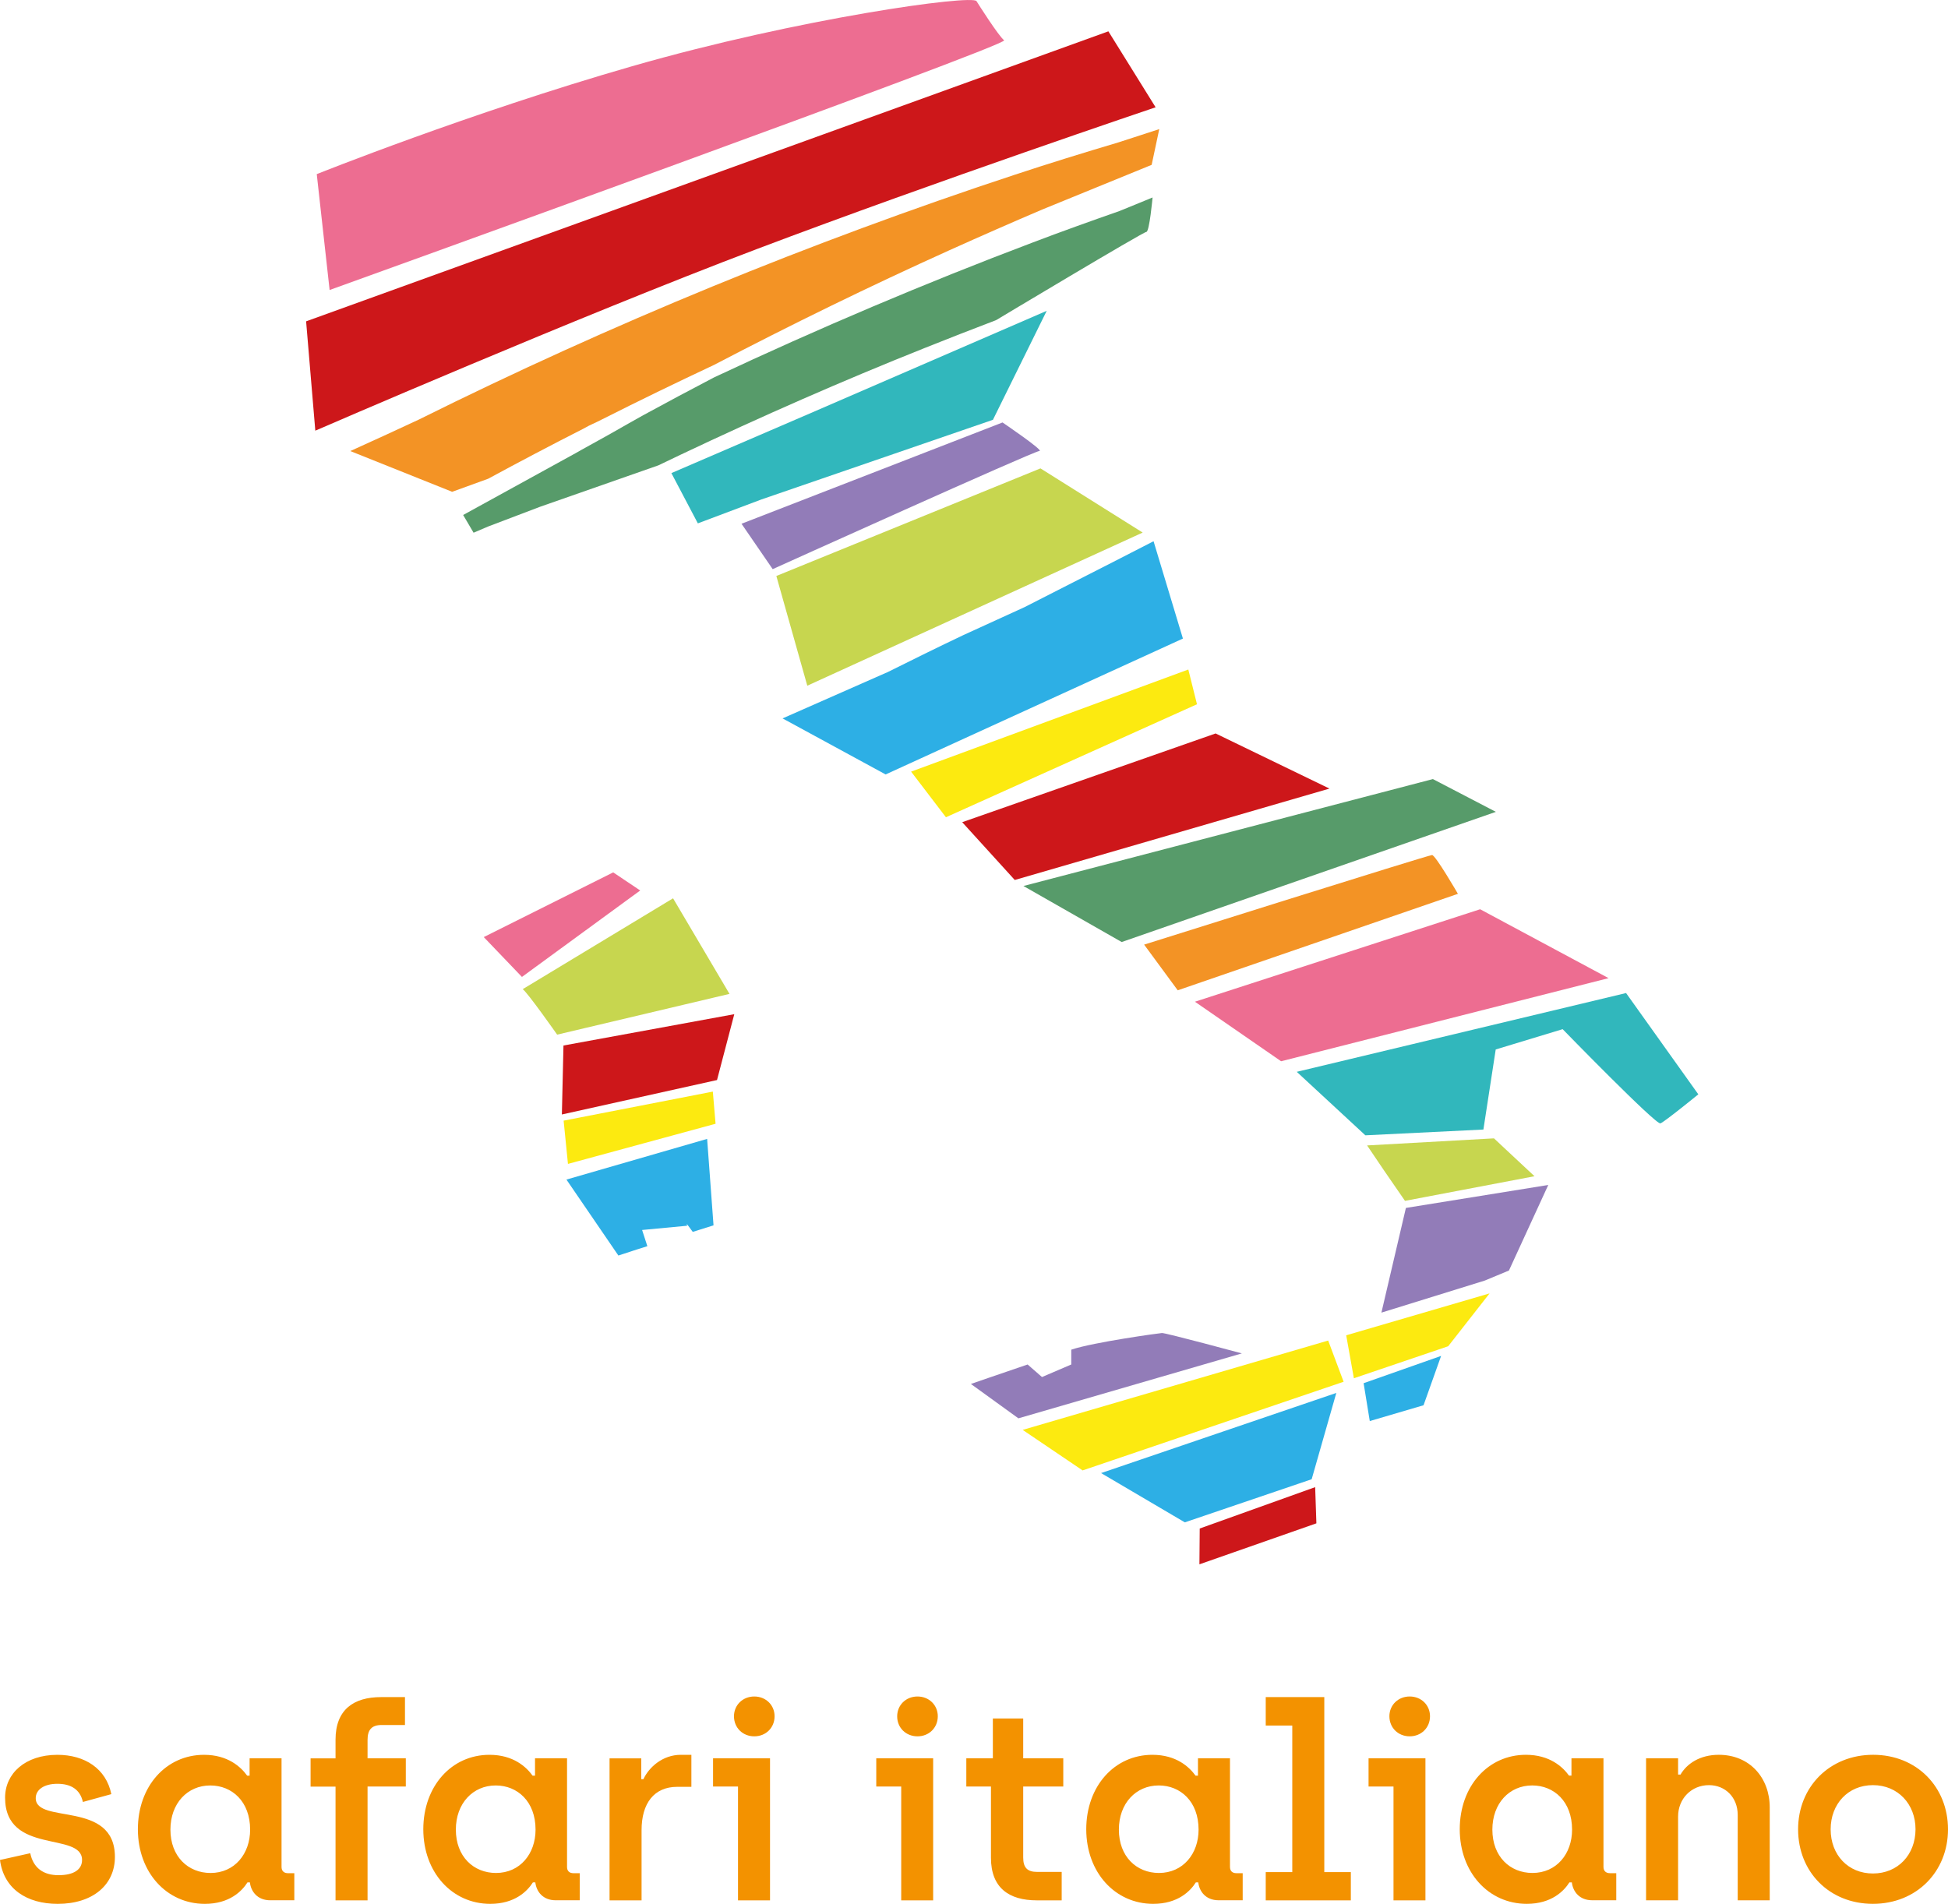 <svg viewBox="0 0 256.14 250.38" xmlns="http://www.w3.org/2000/svg"><path d="m147.18 27.76c-3.8 1.33-7.6 2.69-11.36 4.12-14.21 5.37-28.2 11.31-41.94 17.76-3.12 1.63-6.23 3.29-9.31 4.97-1.3.72-2.58 1.46-3.87 2.19.04 0-5.04 2.79-5 2.79l-14.8 8.14 1.37 2.33 1.92-.82 6.87-2.61 15.51-5.43 3.03-1.45c10.49-4.97 21.13-9.65 31.93-13.96 3.14-1.26 6.29-2.48 9.45-3.69 0 0 19.34-11.6 19.75-11.6s.82-4.53.82-4.53-2.95 1.22-4.37 1.79" fill="#579b6a"/><path d="m152.43 16.98s-2.3.75-5.32 1.73c-4.63 1.38-9.24 2.8-13.83 4.32-26.76 8.83-52.92 19.57-78.23 32.16l-4.25 1.97-4.74 2.16 13.39 5.36 4.74-1.72c4.13-2.24 8.29-4.43 12.48-6.56 1.18-.67 1.43-.69 2.48-1.24 4.87-2.46 9.78-4.84 14.72-7.16 10.18-5.32 20.51-10.37 30.99-15.1 4.04-1.82 8.09-3.6 12.17-5.34l14.4-5.88z" fill="#f39325"/><path d="m88.28 62.22 3.48 6.61 8.37-3.15 30.43-10.47 7.07-14.33-30.74 13.32z" fill="#31b7bc"/><path d="m131.82 55.56s5.53 3.75 4.85 3.75-35.07 15.54-35.07 15.54l-4.1-5.97z" fill="#927cb8"/><path d="m102.08 75.75 4.07 14.43 44.1-20.14-13.44-8.44z" fill="#c7d64f"/><path d="m119.8 101.48 4.58 6 33.01-14.86-1.14-4.57z" fill="#fcea10"/><path d="m151.68 71.18s-7.81 4.02-16.97 8.67l-8.01 3.66c-3.39 1.61-6.76 3.27-10.12 4.95l-.07.02-13.61 6 13.55 7.37 39.09-17.87z" fill="#2dafe5"/><path d="m126.52 108.13 6.91 7.6 41.38-12.02-14.97-7.25z" fill="#cd171a"/><path d="m134.57 116.52 12.92 7.37 49.2-17.12-8.28-4.31z" fill="#579b6a"/><path d="m150.44 124.23 4.42 6.01 36.84-12.69s-2.95-5.1-3.4-5.1c-.46-.01-37.86 11.78-37.86 11.78" fill="#f39325"/><path d="m157.12 131.74 11.33 7.83 43.06-10.93-16.89-9.06z" fill="#ed6d91"/><path d="m170.51 140.96 9.02 8.35 15.52-.76 1.62-10.53 8.8-2.67s12.28 12.63 12.86 12.39c.58-.23 4.98-3.82 4.98-3.82l-9.5-13.32z" fill="#31b7bc"/><path d="m181.99 153.94 2.75 3.99 17.03-3.24-5.33-4.98-16.68.93z" fill="#c7d64f"/><path d="m184.86 158.86-3.22 13.77 13.6-4.22 3.17-1.32 5.17-11.25z" fill="#927cb8"/><path d="m144.78 193.73 11.01 6.48 16.68-5.67 3.24-11.35z" fill="#2dafe5"/><path d="m179.3 181.91.81 4.98 7.07-2.08 2.31-6.49z" fill="#2dafe5"/><path d="m157.75 201.02-.04 4.71 15.38-5.39-.16-4.76z" fill="#cd171a"/><path d="m41.65 22.9 1.69 15.24s89.45-32.24 88.69-32.84c-.76-.61-3.39-4.76-3.63-5.15-.56-.89-23.37 2.25-45.32 8.57-21.45 6.17-41.43 14.18-41.43 14.18" fill="#ed6d91"/><path d="m40.25 42.26 1.21 14.38s34.51-14.98 58.12-23.91 52.37-18.62 52.37-18.62l-6.21-9.99z" fill="#cd171a"/><path d="m134.47 188.05 7.88 5.33 34.32-11.66-2.03-5.42z" fill="#fcea10"/><path d="m195.86 170.1-18.85 5.51 1.01 5.65 12.4-4.21z" fill="#fcea10"/><path d="m68.73 130.09c.62.41 4.53 5.98 4.53 5.98l22.66-5.36-7.42-12.57z" fill="#c7d64f"/><path d="m63.61 123.24 5.02 5.24 15.55-11.37-3.55-2.38z" fill="#ed6d91"/><path d="m74.09 137.5-.21 9.07 20.4-4.53 2.27-8.66z" fill="#cd171a"/><path d="m74.11 147.38.57 5.69 19.41-5.28-.36-4.23z" fill="#fcea10"/><path d="m152.79 175.31c-.2 0-8.99 1.2-11.93 2.19v1.95l-3.85 1.65-1.89-1.65c-3.97 1.35-7.46 2.56-7.46 2.56l6.25 4.52 29.38-8.54c.01 0-9.92-2.68-10.5-2.68" fill="#927cb8"/><path d="m84.43 161.76 5.94-.56s-.44-.82.72.81l2.73-.86-.84-11.37-18.5 5.35 6.83 9.99 2.38-.78 1.43-.45z" fill="#2dafe5"/><path d="m246.27 246.39c-3.24 0-5.56-2.42-5.56-5.81 0-3.32 2.28-5.81 5.56-5.81s5.6 2.49 5.6 5.81c-.01 3.35-2.32 5.81-5.6 5.81m0 3.99c5.74 0 9.87-4.24 9.87-9.8s-4.1-9.8-9.84-9.8-9.87 4.24-9.87 9.8c0 5.59 4.1 9.8 9.84 9.8m-29.83-.46h4.21v-11.02c0-2.35 1.75-4.13 4.06-4.13 2.14 0 3.78 1.6 3.78 3.92v11.23h4.21v-12.23c0-3.85-2.6-6.91-6.7-6.91-2.49 0-4.21 1.18-5.03 2.6h-.32v-2.14h-4.21zm-14.94-3.6c-2.96 0-5.27-2.17-5.27-5.7 0-3.46 2.24-5.81 5.24-5.81 2.85 0 5.24 2.1 5.24 5.81 0 3.17-2.03 5.7-5.21 5.7m-.74 4.06c3.24 0 4.88-1.68 5.6-2.82h.32c.14 1.21 1 2.35 2.67 2.35h3.17v-3.56h-.82c-.57 0-.86-.32-.86-.82v-14.29h-4.21v2.28h-.32c-.82-1.14-2.53-2.74-5.67-2.74-4.99 0-8.7 4.13-8.7 9.8.01 5.67 3.79 9.8 8.82 9.8m-17.54-.46h4.21v-18.68h-7.48v3.71h3.28v14.97zm2.14-21.57c1.53 0 2.67-1.14 2.67-2.64 0-1.46-1.14-2.6-2.67-2.6s-2.67 1.14-2.67 2.6c0 1.5 1.14 2.64 2.67 2.64m-18.93 21.57h11.19v-3.71h-3.49v-23.02h-7.7v3.74h3.49v19.28h-3.49zm-14.04-3.6c-2.96 0-5.27-2.17-5.27-5.7 0-3.46 2.25-5.81 5.24-5.81 2.85 0 5.24 2.1 5.24 5.81 0 3.17-2.04 5.7-5.21 5.7m-.75 4.06c3.24 0 4.88-1.68 5.6-2.82h.32c.14 1.21 1 2.35 2.67 2.35h3.17v-3.56h-.82c-.57 0-.85-.32-.85-.82v-14.29h-4.21v2.28h-.32c-.82-1.14-2.53-2.74-5.67-2.74-4.99 0-8.7 4.13-8.7 9.8.01 5.67 3.79 9.8 8.81 9.8m-15.32-.46h3.28v-3.74h-3.24c-1.28 0-1.82-.57-1.82-1.89v-9.34h5.27v-3.71h-5.27v-5.24h-3.99v5.24h-3.49v3.71h3.24v9.37c0 3.96 2.38 5.6 6.02 5.6m-17.82 0h4.2v-18.68h-7.48v3.71h3.28zm2.14-21.57c1.53 0 2.67-1.14 2.67-2.64 0-1.46-1.14-2.6-2.67-2.6s-2.67 1.14-2.67 2.6c-.01 1.5 1.14 2.64 2.67 2.64m-23.6 21.57h4.21v-18.68h-7.49v3.71h3.28zm2.14-21.57c1.53 0 2.67-1.14 2.67-2.64 0-1.46-1.14-2.6-2.67-2.6s-2.67 1.14-2.67 2.6c0 1.5 1.14 2.64 2.67 2.64m-19.03 21.57h4.21v-9.23c0-3.53 1.64-5.7 4.7-5.7h1.85v-4.21h-1.39c-2.39 0-4.2 1.64-4.92 3.21h-.28v-2.74h-4.17zm-14.93-3.6c-2.96 0-5.28-2.17-5.28-5.7 0-3.46 2.25-5.81 5.24-5.81 2.85 0 5.24 2.1 5.24 5.81 0 3.17-2.03 5.7-5.2 5.7m-.75 4.06c3.24 0 4.88-1.68 5.6-2.82h.32c.14 1.21 1 2.35 2.67 2.35h3.17v-3.56h-.82c-.57 0-.85-.32-.85-.82v-14.29h-4.21v2.28h-.32c-.82-1.14-2.53-2.74-5.67-2.74-4.99 0-8.7 4.13-8.7 9.8.01 5.67 3.79 9.8 8.81 9.8m-20.35-.46h4.21v-14.97h5.03v-3.71h-5.03v-2.42c0-1.32.53-1.96 1.85-1.96h3.07v-3.67h-3.14c-3.6 0-5.99 1.64-5.99 5.6v2.46h-3.28v3.71h3.28zm-16.43-3.6c-2.96 0-5.28-2.17-5.28-5.7 0-3.46 2.24-5.81 5.24-5.81 2.85 0 5.24 2.1 5.24 5.81 0 3.17-2.03 5.7-5.2 5.7m-.75 4.06c3.24 0 4.88-1.68 5.6-2.82h.32c.14 1.21 1 2.35 2.67 2.35h3.17v-3.56h-.82c-.57 0-.86-.32-.86-.82v-14.29h-4.2v2.28h-.32c-.82-1.14-2.53-2.74-5.67-2.74-4.99 0-8.7 4.13-8.7 9.8.01 5.67 3.79 9.8 8.81 9.8m-19.35 0c4.6 0 7.52-2.49 7.52-6.17 0-7.52-10.41-4.24-10.41-7.73 0-1.1 1.07-1.89 2.85-1.89s2.99.75 3.35 2.39l3.74-1.03c-.68-3.35-3.49-5.17-7.09-5.17-4.24 0-6.88 2.46-6.88 5.63 0 7.59 10.12 4.42 10.12 8.2 0 1.25-1.07 2-3.1 2-1.96 0-3.31-.93-3.71-2.89l-3.98.89c.5 3.81 3.53 5.77 7.59 5.77" fill="#f39200"/></svg>